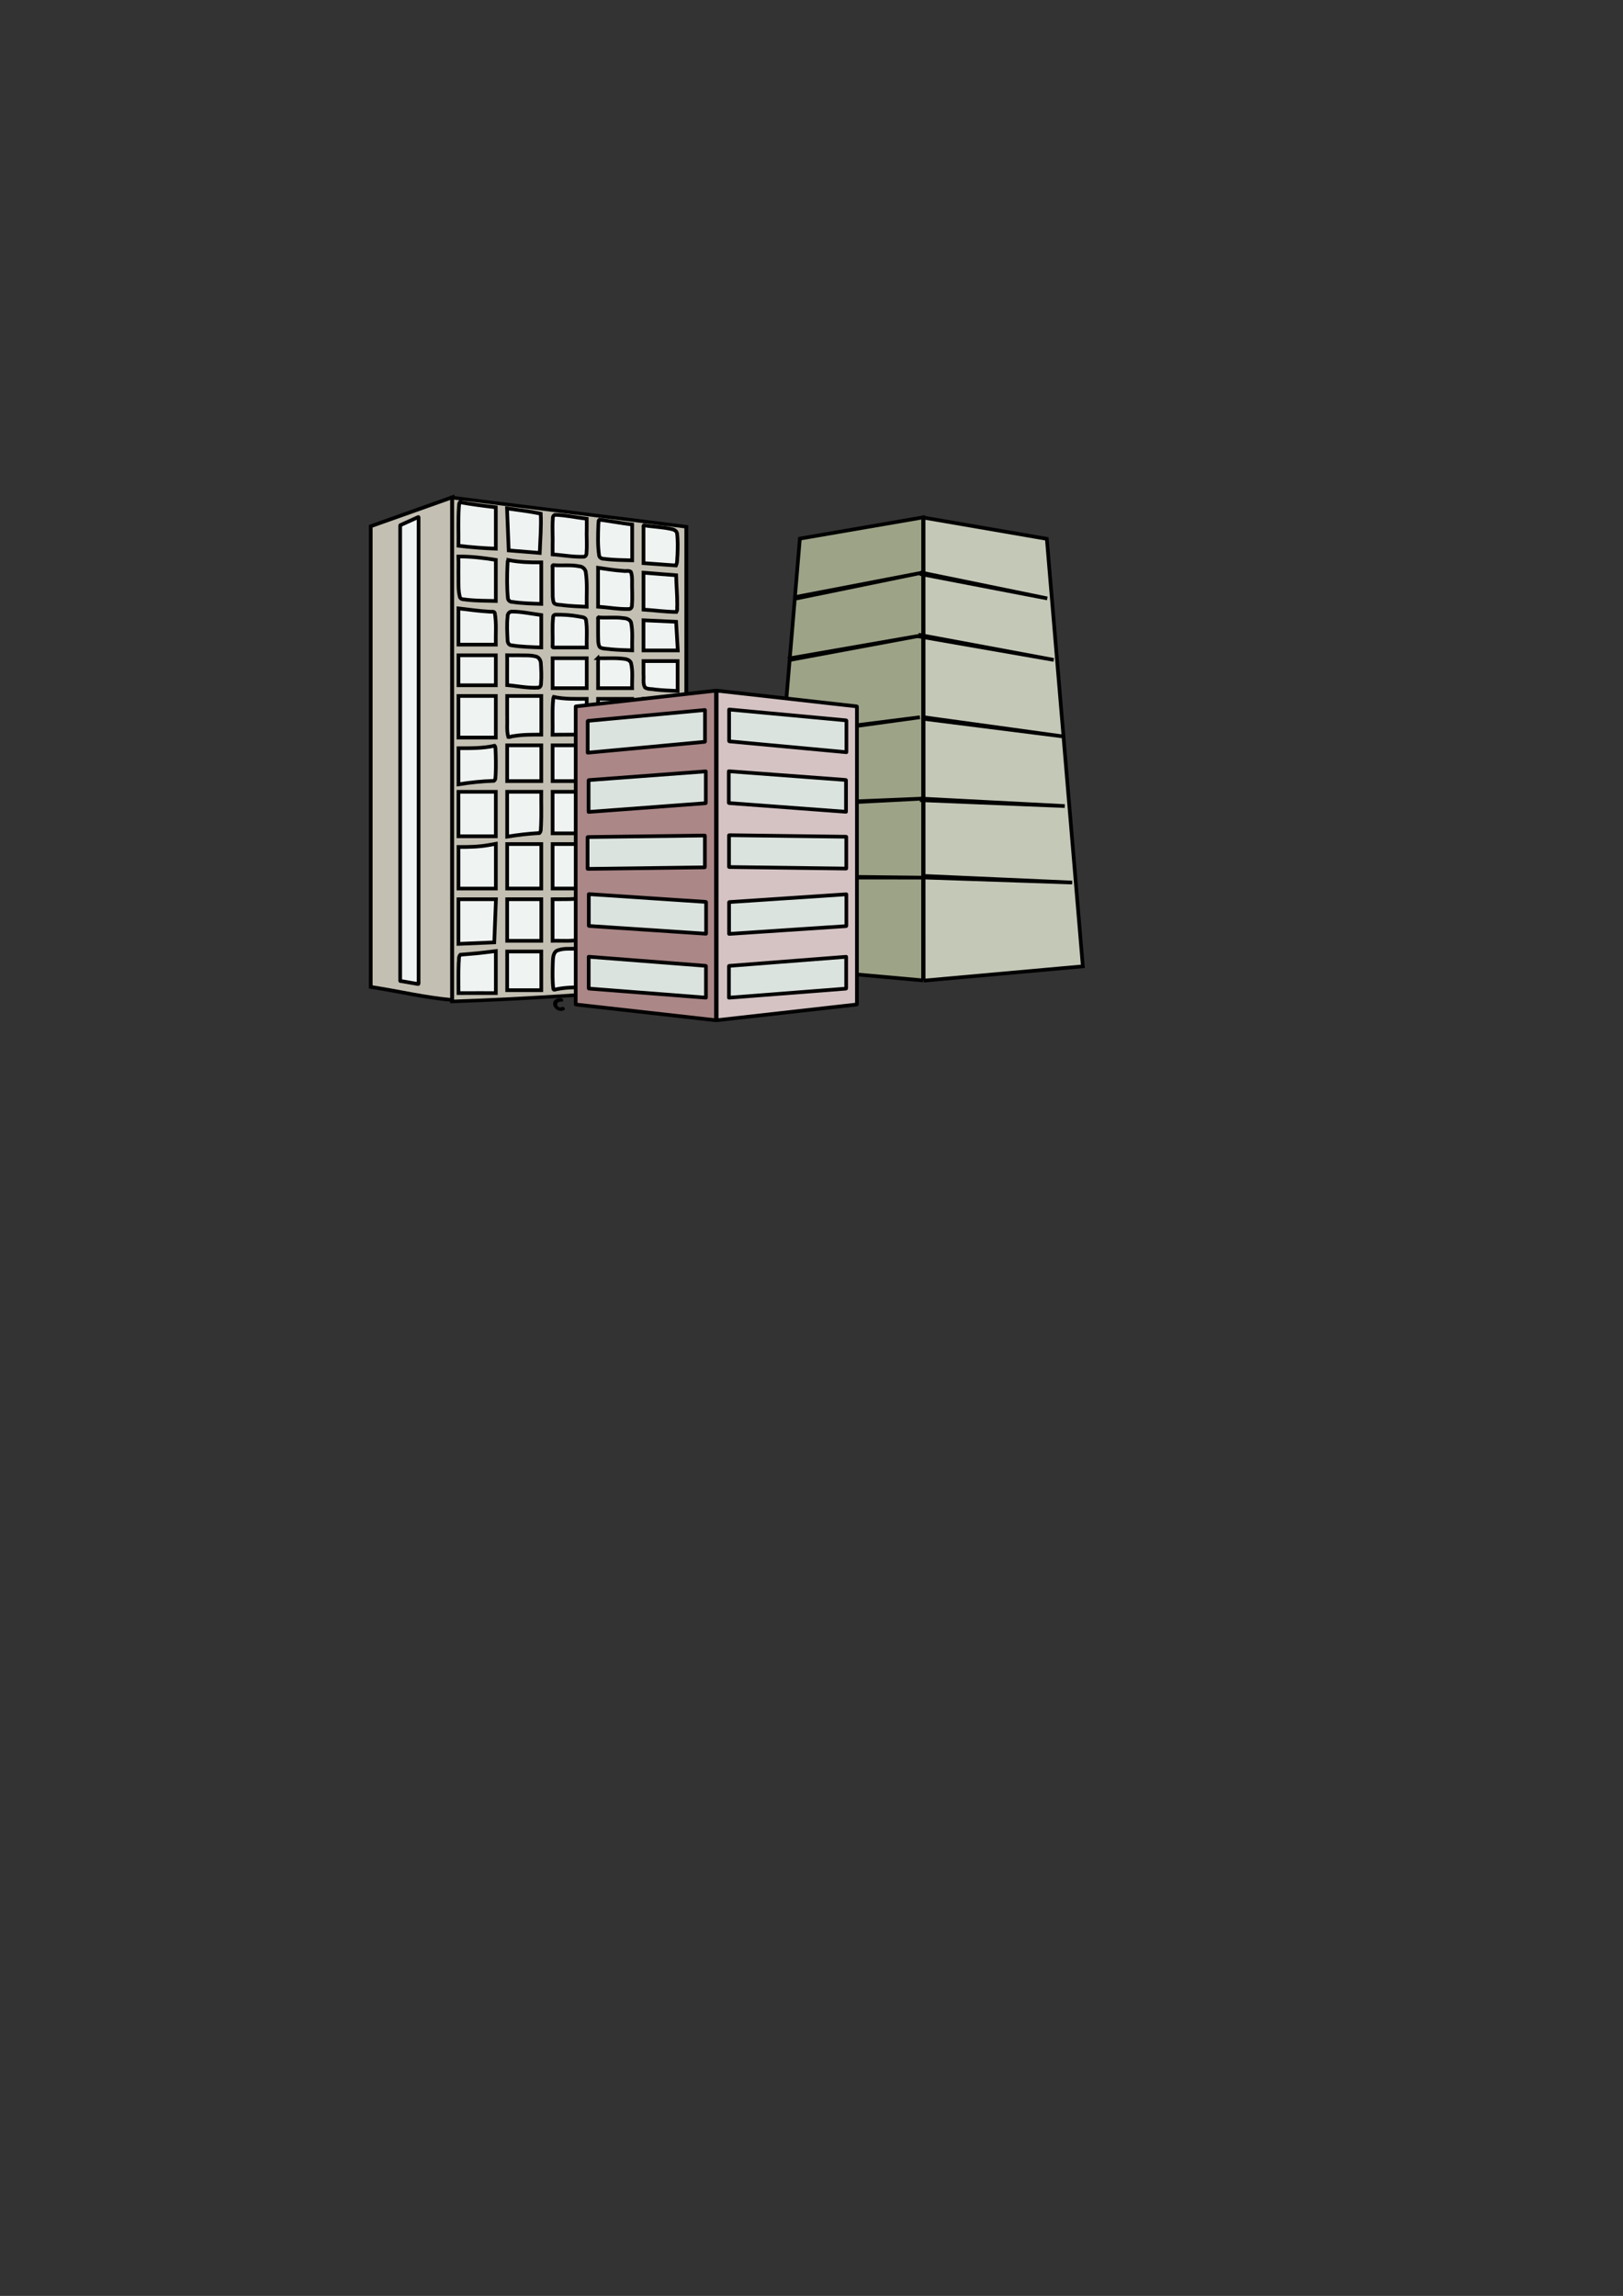 <?xml version="1.0" encoding="UTF-8" standalone="no"?>
<!-- Created with Inkscape (http://www.inkscape.org/) -->
<svg
    xmlns:inkscape="http://www.inkscape.org/namespaces/inkscape"
    xmlns:rdf="http://www.w3.org/1999/02/22-rdf-syntax-ns#"
    xmlns="http://www.w3.org/2000/svg"
    xmlns:xlink="http://www.w3.org/1999/xlink"
    xmlns:ns1="http://sozi.baierouge.fr"
    xmlns:cc="http://creativecommons.org/ns#"
    xmlns:dc="http://purl.org/dc/elements/1.1/"
    xmlns:sodipodi="http://sodipodi.sourceforge.net/DTD/sodipodi-0.dtd"
    id="svg11343"
    sodipodi:docname="New document 5"
    viewBox="0 0 744.09 1052.4"
    version="1.1"
    inkscape:version="0.48.3.1 r9886"
  >
  <rect x="0" y="0" width="744.09" height="1052.4" fill="#333333" stroke="none"/>
  <sodipodi:namedview
      id="base"
      bordercolor="#666666"
      inkscape:pageshadow="2"
      inkscape:window-y="324"
      pagecolor="#ffffff"
      inkscape:window-height="415"
      inkscape:window-maximized="0"
      inkscape:zoom="0.35"
      inkscape:window-x="0"
      showgrid="false"
      borderopacity="1.0"
      inkscape:current-layer="layer1"
      inkscape:cx="375"
      inkscape:cy="520"
      inkscape:window-width="472"
      inkscape:pageopacity="0.0"
      inkscape:document-units="px"
  />
  <g
      id="layer1"
      inkscape:label="Layer 1"
      inkscape:groupmode="layer"
    >
    <g
        id="g17033"
        style="stroke:#000000;stroke-width:2"
        transform="matrix(.844 0 0 .848 47.883 -248.52)"
      >
      <path
          id="rect13178"
          sodipodi:nodetypes="ccccc"
          style="stroke:#000000;stroke-width:2;fill:#c3bfb2"
          inkscape:connector-curvature="0"
          d="m144.66 577.52 44.471-15.721v271.84c-15.906-1.468-26.769-4.324-44.471-7.103v-249.01z"
      />
      <g
          id="g13183"
          style="stroke:#000000;stroke-width:9.002;fill:#c3bfb2"
          transform="matrix(.235 0 0 .21 45.745 418.81)"
        >
        <path
            id="path13181"
            sodipodi:nodetypes="ccccc"
            style="stroke:#000000;stroke-width:9.002;fill:#c3bfb2"
            inkscape:connector-curvature="0"
            d="m1150.4 757.12-541.39-74.999v1296.8c193.64-7.005 325.89-20.627 541.39-33.885v-1187.9z"
        />
      </g
      >
      <path
          id="rect13191"
          sodipodi:nodetypes="sssssssss"
          style="stroke:#000000;stroke-width:2;fill:#eff3f1"
          inkscape:connector-curvature="0"
          d="m160.93 576.86 9.429-4.245c0.156-0.07 0.281-0.072 0.281-0.004v252.11c0 0.068-0.11 0.279-0.281 0.249l-9.429-1.625c-0.171-0.029-0.281 0.072-0.281 0.004v-246.24c0-0.068 0.125-0.179 0.281-0.249z"
      />
      <g
          id="g14835"
          style="stroke:#000000;stroke-width:12.102"
          transform="matrix(.165 0 0 .165 -377.14 354.81)"
        >
        <path
            id="path13372"
            d="m3626.5 1629.3c-8.438 0.277-14.3 8.519-13.5 16.531-3.025 26.18-1.254 52.645-0.094 78.875 0.468 7.102 4.967 14.764 12.688 15.125 32.392 5.132 65.402 5.915 98.188 6.938v-105.97c-32.381-4.374-64.496-11.338-97.281-11.5z"
            style="stroke:#000000;stroke-width:12.102;fill:#eff3f1"
            inkscape:connector-curvature="0"
        />
        <path
            id="path13376"
            d="m3770.9 1639.5c-4.798 0.063-9.018 4.296-8.093 9.305-3.469 30.428-0.505 61.1-1.595 91.633-2.909 9.128 6.07 6.368 12 6.656h100.16c-0.759-30.65 2.542-61.883-2.625-92.125-4.769-8.965-16.779-7.344-25.142-9.858-24.601-4.392-49.694-5.833-74.702-5.611z"
            style="stroke:#000000;stroke-width:12.102;fill:#eff3f1"
            inkscape:connector-curvature="0"
        />
        <path
            id="path13378"
            d="m3764.2 1477.3c-5.26-0.11-3.082 6.281-3.031 9.375 0.133 31.481-0.217 62.973 0.375 94.438 1.011 7.039 0.737 15.308 4.906 21.25 8.705 6.409 20.298 3.918 30.32 6.309 25.433 2.745 51 3.944 76.555 4.879-0.824-38.364 2.787-77.216-3.281-115.22-2.641-9.562-11.41-16.843-21.438-17.281-27.735-5.712-56.443-1.556-84.406-3.75z"
            style="stroke:#000000;stroke-width:12.102;fill:#eff3f1"
            inkscape:connector-curvature="0"
        />
        <path
            id="path13380"
            d="m3615.5 1460.5c-3.89 4.313-1.942 11.422-3.004 16.808-1.417 36.438-2.112 73.361 1.598 109.5 1.457 6.629 7.692 11.206 14.443 10.822 31.458 4.872 63.469 5.402 95.276 6.521v-135.94c-36.234 0.437-72.751-0.637-108.31-7.719z"
            style="stroke:#000000;stroke-width:12.102;fill:#eff3f1"
            inkscape:connector-curvature="0"
        />
        <path
            id="path13382"
            d="m3450.9 1449c1.012 22.627-0.093 45.294 0.406 67.937 0.127 22.012-1.105 44.665 4.844 66 4.366 8.232 14.964 5.878 22.469 7.594 31.709 3.619 63.674 3.32 95.531 4.125v-134.66c-40.766-6.437-81.877-11.529-123.25-11z"
            style="stroke:#000000;stroke-width:12.102;fill:#eff3f1"
            inkscape:connector-curvature="0"
        />
        <path
            id="path13384"
            d="m3451.2 1677.7v59.906h122.84c-0.826-34.61 2.793-69.786-3.313-103.97-3.197-6.275-11.333-2.734-16.81-3.999-34.392-1.936-68.54-6.602-102.72-10.688v58.75z"
            style="stroke:#000000;stroke-width:12.102;fill:#eff3f1"
            inkscape:connector-curvature="0"
        />
        <path
            id="path13386"
            d="m3455.8 1271.1c-3.916 4.662-2.081 11.61-3.328 17.276-2.581 41.739-0.66 83.569-1.203 125.35 40.812 4.796 81.805 8.112 122.88 9.562v-135.62c-39.564-4.565-79.13-9.587-118.34-16.562z"
            style="stroke:#000000;stroke-width:12.102;fill:#eff3f1"
            inkscape:connector-curvature="0"
        />
        <path
            id="path13388"
            d="m3613.8 1358.9c0.948 23.365 1.896 46.729 2.844 70.094 34.043 2.737 68.084 5.487 102.12 8.25 1.503-42.854 5.474-85.721 3.313-128.62-36.655-7.716-73.918-11.916-110.97-17.219 0.896 22.5 1.792 45 2.688 67.5z"
            style="stroke:#000000;stroke-width:12.102;fill:#eff3f1"
            inkscape:connector-curvature="0"
        />
        <path
            id="path13390"
            d="m3770.4 1312.4c-6.958 0.41-9.309 8.103-8.625 13.969-2.196 28.986 0.514 58.068-0.562 87.094v28.625c34.533 2.274 68.952 9.043 103.62 7.531 6.638-1.558 8.398-8.982 8.054-14.903 2.071-26.207-0.471-52.509 0.571-78.754v-30.656c-34.346-4.186-68.389-11.627-103.06-12.906z"
            style="stroke:#000000;stroke-width:12.102;fill:#eff3f1"
            inkscape:connector-curvature="0"
        />
        <path
            id="path13392"
            d="m3915.4 1328.3c-4.474 3.264-2.425 10.092-3.59 14.842-1.209 34.335-2.68 69.165 2.527 103.16 1.84 7.049 9.212 10.51 16.062 10.156 30.644 4.113 61.774 4.209 92.688 4.969v-117.19c-35.98-4.711-71.741-11.141-107.69-15.938z"
            style="stroke:#000000;stroke-width:12.102;fill:#eff3f1"
            inkscape:connector-curvature="0"
        />
        <path
            id="path13394"
            d="m4061.5 1346.8c-2.77 1.714-0.145 8.591-1.062 12.062v111.75c35.689 2.233 71.301 5.565 107 7.656 5.004-10.294 3.303-22.545 4.734-33.745 0.799-24.026 1.67-48.333-1.452-72.193-2.691-9.228-12.409-12.631-21-13.875-28.524-6.29-58.104-6.8-86.969-11.625-0.418 0.013-0.834-0.128-1.25-0.031z"
            style="stroke:#000000;stroke-width:12.102;fill:#eff3f1"
            inkscape:connector-curvature="0"
        />
        <path
            id="path13396"
            d="m4060.4 1561.8v61.094c36.02 2.248 72.26 7.337 108.16 7.719 4.467-6.556 1.718-15.266 2.822-22.75 0.37-32.545-3.157-64.973-3.541-97.5-35.832-2.554-71.624-5.641-107.44-8.438v59.875z"
            style="stroke:#000000;stroke-width:12.102;fill:#eff3f1"
            inkscape:connector-curvature="0"
        />
        <path
            id="path13398"
            d="m3910.8 1548.7v64.625c34.388 2.287 68.672 8.879 103.19 7.625 6.029-1.183 8.949-7.59 8.281-13.313 2.482-26.854-0.189-53.841 0.534-80.749-0.263-9.507-0.346-19.541-4.44-28.157-7.788-4.744-17.508-0.797-26.094-2.781-27.361-1.644-54.353-6.167-81.469-10.031v62.781z"
            style="stroke:#000000;stroke-width:12.102;fill:#eff3f1"
            inkscape:connector-curvature="0"
        />
        <path
            id="path13400"
            d="m3911.8 1648.4c-2.638 1.551-0.372 6.316-0.938 8.906-0.013 23.695-0.273 47.419 0.531 71.094 1.276 7.236 1.386 17.463 9.844 20.031 10.666 3.425 22.185 2.692 33.207 4.614 22.785 1.998 45.66 2.59 68.512 3.324-0.827-30.396 2.866-61.41-3.531-91.313-3.744-10.283-15.216-13.723-25.219-14.25-26.858-3.948-54.311-0.273-81.25-2.312-0.328-0.014-0.77-0.207-1.156-0.094z"
            style="stroke:#000000;stroke-width:12.102;fill:#eff3f1"
            inkscape:connector-curvature="0"
        />
        <path
            id="path13402"
            d="m4060.4 1707v49.563c37.604 0 75.208-0 112.81 0-1.805-31.263-3.65-62.523-5.531-93.781-35.76-1.656-71.521-3.312-107.28-4.969v49.187z"
            style="stroke:#000000;stroke-width:12.102;fill:#eff3f1"
            inkscape:connector-curvature="0"
        />
        <path
            id="path13404"
            d="m4060.4 1974.7c1.038 18.324-1.904 37.341 4.031 55 6.07-0.903 11.792-3.498 18.104-3.57 29.779-4.4 60.084-2.775 90.115-3.086v-107.72c-37.417 0-74.833 0-112.25 0v59.375z"
            style="stroke:#000000;stroke-width:12.102;fill:#eff3f1"
            inkscape:connector-curvature="0"
        />
        <path
            id="path13406"
            d="m4060.4 1834.9c1.42 14.285-2.861 30.339 4.938 43.125 9.713 6.564 22.067 4.277 33.046 6.722 24.681 2.558 49.48 3.717 74.267 4.684v-97.875c-37.417-0-74.833 0-112.25 0v43.344z"
            style="stroke:#000000;stroke-width:12.102;fill:#eff3f1"
            inkscape:connector-curvature="0"
        />
        <path
            id="path13408"
            d="m3910.3 1782.1c1.905 8.263-0.252 16.992 0.531 25.5v72.688h112.06c-0.76-27.916 3.3-56.631-4.031-83.875-6.331-12.14-21.473-12.033-33.25-13.312-25.006-2.174-50.476-0.155-75.313-1z"
            style="stroke:#000000;stroke-width:12.102;fill:#eff3f1"
            inkscape:connector-curvature="0"
        />
        <path
            id="path13410"
            d="m3910.8 1973.9v58.594h112.25v-117.19c-37.417 0-74.833 0-112.25 0v58.594z"
            style="stroke:#000000;stroke-width:12.102;fill:#eff3f1"
            inkscape:connector-curvature="0"
        />
        <path
            id="path13412"
            d="m3764.9 1909c-3.009 5.708-1.551 12.707-2.805 18.905-2.164 34.915-0.146 69.902-1.039 104.85 37.445-0.592 74.896-0.081 112.34-0.25v-117.25c-36.166 0.055-73.198 1.428-108.5-6.25z"
            style="stroke:#000000;stroke-width:12.102;fill:#eff3f1"
            inkscape:connector-curvature="0"
        />
        <path
            id="path13414"
            d="m3761.2 1831.2v49.094h112.25v-98.156c-37.417-0-74.833 0-112.25 0v49.062z"
            style="stroke:#000000;stroke-width:12.102;fill:#eff3f1"
            inkscape:connector-curvature="0"
        />
        <path
            id="path13416"
            d="m3611.4 1772.5c0.676 22.13-0.104 44.495 0.188 66.719v31.031c34.388 2.893 68.744 10.482 103.34 8.187 6.614-1.653 8.436-8.798 8.156-14.781 1.914-22.227 0.552-44.728-0.781-66.875-1.254-9.577-7.633-19.105-17.719-20.625-18.928-4.838-38.778-2.66-58.156-3.594-11.675 0.096-23.367 0.346-35.031-0.062z"
            style="stroke:#000000;stroke-width:12.102;fill:#eff3f1"
            inkscape:connector-curvature="0"
        />
        <path
            id="path13418"
            d="m3611.6 1974.8c1.074 21.724-2.335 44.098 3.625 65.25 6.03 1.298 11.881-2.922 18.049-2.791 29.856-5.109 60.35-4.738 90.576-4.771v-126.72h-112.25v69.031z"
            style="stroke:#000000;stroke-width:12.102;fill:#eff3f1"
            inkscape:connector-curvature="0"
        />
        <path
            id="path13420"
            d="m3451.2 1973.9v68.094c40.979 0 81.958-0 122.94 0v-136.22h-122.94v68.125z"
            style="stroke:#000000;stroke-width:12.102;fill:#eff3f1"
            inkscape:connector-curvature="0"
        />
        <path
            id="path13422"
            d="m3451.2 1821.7v49.094h122.94v-98.156c-40.979 0-81.958-0-122.94 0v49.062z"
            style="stroke:#000000;stroke-width:12.102;fill:#eff3f1"
            inkscape:connector-curvature="0"
        />
        <path
            id="path13424"
            d="m3611.6 2293.8v72.812c35.152-5.626 70.628-9.72 106.12-11.688 6.896-6.431 3.925-17.088 5.413-25.56 1.658-36.533 0.274-73.108 0.65-109.66-37.396-0-74.792 0-112.19 0v74.094z"
            style="stroke:#000000;stroke-width:12.102;fill:#eff3f1"
            inkscape:connector-curvature="0"
        />
        <path
            id="path13426"
            d="m3569.8 2069c-38.856 8.587-78.928 8.035-118.53 7.969v118.41c38.657-6.358 77.779-10.309 116.88-11.562 6.751-4.222 4.052-13.777 5.489-20.467 1.188-27.779 0.65-55.652-0.427-83.408-0.597-3.38-0.214-9.032-3.406-10.938z"
            style="stroke:#000000;stroke-width:12.102;fill:#eff3f1"
            inkscape:connector-curvature="0"
        />
        <path
            id="path13428"
            d="m3451.2 2292.6v72.875h122.94v-145.72c-40.979 0-81.958-0-122.94 0v72.844z"
            style="stroke:#000000;stroke-width:12.102;fill:#eff3f1"
            inkscape:connector-curvature="0"
        />
        <path
            id="path13430"
            d="m3611.6 2126.1v58.594h112.25v-117.19h-112.25v58.594z"
            style="stroke:#000000;stroke-width:12.102;fill:#eff3f1"
            inkscape:connector-curvature="0"
        />
        <path
            id="path13432"
            d="m3761.2 2287.8v68.094c37.417 0 74.833 0 112.25 0v-136.19c-37.417-0-74.833 0-112.25 0v68.094z"
            style="stroke:#000000;stroke-width:12.102;fill:#eff3f1"
            inkscape:connector-curvature="0"
        />
        <path
            id="path13434"
            d="m3910.8 2464.3v72.969c35.718-1.679 71.436-3.336 107.16-4.969 1.865-47.114 3.729-94.229 5.594-141.34h-112.75v73.344z"
            style="stroke:#000000;stroke-width:12.102;fill:#eff3f1"
            inkscape:connector-curvature="0"
        />
        <path
            id="path13436"
            d="m4060.4 2630.1c1.31 21.035-3.328 43.242 4.531 63.25 7.174 7.222 18.87 3.308 27.96 3.349 26.693-2.377 53.161-6.535 79.758-9.568v-124.91h-112.25v67.875z"
            style="stroke:#000000;stroke-width:12.102;fill:#eff3f1"
            inkscape:connector-curvature="0"
        />
        <path
            id="path13438"
            d="m3910.8 2798v62.844c37.02-7.169 74.706-11.274 112.47-10.375-0.752-19.373 0.186-38.792-0.219-58.188v-58.844c-37.417 0-74.833 0-112.25 0v64.563z"
            style="stroke:#000000;stroke-width:12.102;fill:#eff3f1"
            inkscape:connector-curvature="0"
        />
        <path
            id="path13440"
            d="m3868.9 2565.2c-35.229 8.468-71.799 6.104-107.75 6.438v136.16c31.881-0.981 64.559 2.944 95.719-5.156 11.09-4.591 14.458-17.288 14.906-28.062 3.237-29.463 1.015-59.164 0.938-88.719-0.442-6.924-0.7-14.619-3.812-20.656z"
            style="stroke:#000000;stroke-width:12.102;fill:#eff3f1"
            inkscape:connector-curvature="0"
        />
        <path
            id="path13442"
            d="m3611.6 2806.3v63.344h112.25v-126.69h-112.25v63.344z"
            style="stroke:#000000;stroke-width:12.102;fill:#eff3f1"
            inkscape:connector-curvature="0"
        />
        <path
            id="path13444"
            d="m3451.2 2645v72.969c39.282-1.645 78.563-3.301 117.84-4.969 1.865-47.104 3.729-94.208 5.594-141.31h-123.44v73.312z"
            style="stroke:#000000;stroke-width:12.102;fill:#eff3f1"
            inkscape:connector-curvature="0"
        />
        <path
            id="path13446"
            d="m3611.6 2463.8v72.844c37.417 0 74.833 0 112.25 0v-145.72h-112.25v72.875z"
            style="stroke:#000000;stroke-width:12.102;fill:#eff3f1"
            inkscape:connector-curvature="0"
        />
        <path
            id="path13450"
            d="m4060.4 2287.8v68.094c37.417 0 74.833 0 112.25 0v-136.19c-37.417-0-74.833 0-112.25 0v68.094z"
            style="stroke:#000000;stroke-width:12.102;fill:#eff3f1"
            inkscape:connector-curvature="0"
        />
        <path
            id="path13452"
            d="m3992.2 2061.2c-25.008 4.375-50.638 4.807-75.781 7.5-6.753 7.036-3.559 17.732-5.1 26.528-1.198 29.728-0.162 59.482-0.463 89.222 37.527 0.349 75.573 0.283 112.78 0.031-1.717-9.911 0.042-20.15-0.562-30.25v-97.531c-10.292 1.5-20.583 3-30.875 4.5z"
            style="stroke:#000000;stroke-width:12.102;fill:#eff3f1"
            inkscape:connector-curvature="0"
        />
        <path
            id="path13454"
            d="m4060.4 2121.3v63.375h112.25v-126.72h-112.25v63.344z"
            style="stroke:#000000;stroke-width:12.102;fill:#eff3f1"
            inkscape:connector-curvature="0"
        />
        <path
            id="path13456"
            d="m3910.8 2287.8v68.094c37.417 0 74.833 0 112.25 0v-136.19c-37.417-0-74.833 0-112.25 0v68.094z"
            style="stroke:#000000;stroke-width:12.102;fill:#eff3f1"
            inkscape:connector-curvature="0"
        />
        <path
            id="path13458"
            d="m3761.2 2126.1v58.594h112.25v-117.19h-112.25v58.594z"
            style="stroke:#000000;stroke-width:12.102;fill:#eff3f1"
            inkscape:connector-curvature="0"
        />
        <path
            id="path13460"
            d="m3761.2 2463.8v72.844c37.417 0 74.833 0 112.25 0v-145.72h-112.25v72.875z"
            style="stroke:#000000;stroke-width:12.102;fill:#eff3f1"
            inkscape:connector-curvature="0"
        />
        <path
            id="path13462"
            d="m3550.2 2394.4c-32.594 5.685-65.858 6.437-98.906 6.156v136.12h122.94v-146.59c-8.01 1.438-16.021 2.875-24.031 4.312z"
            style="stroke:#000000;stroke-width:12.102;fill:#eff3f1"
            inkscape:connector-curvature="0"
        />
        <path
            id="path13464"
            d="m3533.6 2746.4c-25.171 3.447-50.955 4.575-76.25 7.094-6.572 6.925-3.822 17.518-5.375 26.188-1.525 33.168-0.431 66.376-0.625 99.562 40.945-0.376 81.896 0.104 122.84-0.094v-137.69l-40.594 4.937z"
            style="stroke:#000000;stroke-width:12.102;fill:#eff3f1"
            inkscape:connector-curvature="0"
        />
        <path
            id="path13466"
            d="m3611.6 2639.8v68.094c37.417 0 74.833 0 112.25 0v-136.22h-112.25v68.125z"
            style="stroke:#000000;stroke-width:12.102;fill:#eff3f1"
            inkscape:connector-curvature="0"
        />
        <path
            id="path13468"
            d="m3841.6 2733.6c-22.834 1.277-47.308-2.64-68.5 7.812-12.596 10.54-10.356 28.947-11.495 43.686-0.626 26.969-1.41 54.356 2.058 81.033 2.272 4.697 8.033 0 11.594 0.156 32.258-6.625 65.421-5.968 98.219-6.125v-126.72c-10.625 0.052-21.25 0.104-31.875 0.156z"
            style="stroke:#000000;stroke-width:12.102;fill:#eff3f1"
            inkscape:connector-curvature="0"
        />
        <path
            id="path13470"
            d="m3910.8 2630.3v68.125c37.417 0 74.833 0 112.25 0v-136.22h-112.25v68.094z"
            style="stroke:#000000;stroke-width:12.102;fill:#eff3f1"
            inkscape:connector-curvature="0"
        />
        <path
            id="path13472"
            d="m4146.8 2381.5c-29.096 0.593-57.825 5.139-86.375 10.5v135.19c37.417 0 74.833 0 112.25 0v-145.72c-8.625 0.01-17.25-0.022-25.875 0.031z"
            style="stroke:#000000;stroke-width:12.102;fill:#eff3f1"
            inkscape:connector-curvature="0"
        />
        <path
            id="path13474"
            d="m4119.6 2725.8l-54.219 2.469c-1.823 41.021-3.646 82.042-5.469 123.06 37.203-7.121 75.034-11.339 112.97-10.406-0.752-19.373 0.186-38.792-0.219-58.188v-59.406c-17.688 0.823-35.375 1.646-53.062 2.469z"
            style="stroke:#000000;stroke-width:12.102;fill:#eff3f1"
            inkscape:connector-curvature="0"
        />
      </g
      >
      <path
          id="path2385"
          d="m444.99 823.14 86.477-7.724-19.554-231.08-66.955-11.48 0.031 250.29z"
          style="fill-rule:evenodd;stroke:#000000;stroke-width:2;fill:#c4c8b7"
          inkscape:connector-curvature="0"
      />
      <path
          id="path3607"
          d="m444.68 823.02-86.478-7.724 19.556-231.08 66.954-11.489-0.031 250.3z"
          style="fill-rule:evenodd;stroke:#000000;stroke-width:2;fill:#9da387"
          inkscape:connector-curvature="0"
      />
      <path
          id="path13060"
          d="m375.79 615.71 0.206 0.826 67.987-13.882z"
          style="fill-rule:evenodd;stroke:#000000;stroke-width:2;fill:#000000"
          inkscape:connector-curvature="0"
      />
      <path
          id="path13064"
          d="m372.27 648.93 0.188 0.83 72.536-13.434z"
          style="fill-rule:evenodd;stroke:#000000;stroke-width:2;fill:#000000"
          inkscape:connector-curvature="0"
      />
      <path
          id="path13068"
          d="m367.75 690.23 0.139 0.837 75.082-10.296z"
          style="fill-rule:evenodd;stroke:#000000;stroke-width:2;fill:#000000"
          inkscape:connector-curvature="0"
      />
      <path
          id="path13072"
          d="m366.28 727.94 0.049 0.845 77.648-4.014z"
          style="fill-rule:evenodd;stroke:#000000;stroke-width:2;fill:#000000"
          inkscape:connector-curvature="0"
      />
      <path
          id="path13076"
          sodipodi:nodetypes="cccc"
          d="m362.3 766.55-0.042 0.846 81.604 0.068z"
          style="fill-rule:evenodd;stroke:#000000;stroke-width:2;fill:#000000"
          inkscape:connector-curvature="0"
      />
      <path
          id="path13080"
          d="m444.17 602.66-0.206 0.826 68.193 13.055z"
          style="fill-rule:evenodd;stroke:#000000;stroke-width:2;fill:#000000"
          inkscape:connector-curvature="0"
      />
      <path
          id="path13082"
          d="m443.14 636.33-0.188 0.83 72.723 12.605z"
          style="fill-rule:evenodd;stroke:#000000;stroke-width:2;fill:#000000"
          inkscape:connector-curvature="0"
      />
      <path
          id="path13084"
          d="m445.11 680.78-0.139 0.837 75.221 9.458z"
          style="fill-rule:evenodd;stroke:#000000;stroke-width:2;fill:#000000"
          inkscape:connector-curvature="0"
      />
      <path
          id="path13086"
          d="m444.01 724.77-0.049 0.845 77.698 3.169z"
          style="fill-rule:evenodd;stroke:#000000;stroke-width:2;fill:#000000"
          inkscape:connector-curvature="0"
      />
      <path
          id="path13088"
          d="m445.01 766.55-0.042 0.846 80.72 2.72z"
          style="fill-rule:evenodd;stroke:#000000;stroke-width:2;fill:#000000"
          inkscape:connector-curvature="0"
      />
      <path
          id="rect13133"
          style="stroke:#000000;stroke-width:2;fill:#ab8787"
          inkscape:connector-curvature="0"
          d="m332.03 666.4-75.912 8.494c-0.076 0.009-0.132 0.054-0.132 0.106v5.468 150.01 5.468c0 0.053 0.056 0.098 0.132 0.106l75.912 8.494c0.076 0.009 0.14-0.029 0.14-0.081v-22.506-132.97-22.506c0-0.053-0.063-0.09-0.14-0.081z"
      />
      <path
          id="rect13135"
          style="stroke:#000000;stroke-width:2;fill:#d5c3c3"
          inkscape:connector-curvature="0"
          d="m332.65 666.4c-0.05 0.009-0.081 0.042-0.081 0.081v22.506 132.97 22.506c0 0.053 0.063 0.09 0.14 0.081l75.904-8.494c0.076-0.009 0.14-0.054 0.14-0.106v-5.468-150.01-5.468c0-0.053-0.063-0.098-0.14-0.106l-75.904-8.494c-0.019-0.002-0.042-0.003-0.059 0z"
      />
      <rect
          id="rect13139"
          style="stroke:#000000;stroke-width:2.004;fill:#dbe3de"
          transform="matrix(.996 -.092 0 1 0 0)"
          rx=".14"
          ry=".095"
          height="17.2"
          width="63.968"
          y="706.98"
          x="263.56"
      />
      <rect
          id="rect13141"
          ry=".095"
          style="stroke:#000000;stroke-width:2.003;fill:#dbe3de"
          rx=".14"
          transform="matrix(.997 -.074 0 1 0 0)"
          height="17.2"
          width="63.87"
          y="734.27"
          x="263.78"
      />
      <rect
          id="rect13143"
          style="stroke:#000000;stroke-width:2;fill:#dbe3de"
          transform="matrix(1 -.013 0 1 0 0)"
          rx=".14"
          ry=".095"
          height="17.2"
          width="63.7"
          y="748.94"
          x="262.45"
      />
      <rect
          id="rect13145"
          ry=".095"
          style="stroke:#000000;stroke-width:2.002;fill:#dbe3de"
          rx=".14"
          transform="matrix(.998 .066 0 1 0 0)"
          height="17.2"
          width="63.834"
          y="758.98"
          x="263.63"
      />
      <rect
          id="rect13147"
          style="stroke:#000000;stroke-width:2.003;fill:#dbe3de"
          transform="matrix(.997 .077 0 1 0 0)"
          rx=".14"
          ry=".095"
          height="17.2"
          width="63.884"
          y="789.91"
          x="263.84"
      />
      <rect
          id="rect13149"
          ry=".095"
          style="stroke:#000000;stroke-width:2.004;fill:#dbe3de"
          rx=".14"
          transform="matrix(-.996 -.092 0 1 0 0)"
          height="17.2"
          width="63.968"
          y="645.24"
          x="-404.66"
      />
      <rect
          id="rect13151"
          style="stroke:#000000;stroke-width:2.003;fill:#dbe3de"
          transform="matrix(-.997 -.074 0 1 0 0)"
          rx=".14"
          ry=".095"
          height="17.2"
          width="63.87"
          y="684.78"
          x="-404.04"
      />
      <rect
          id="rect13153"
          ry=".095"
          style="stroke:#000000;stroke-width:2;fill:#dbe3de"
          rx=".14"
          transform="matrix(-1 -.013 0 1 0 0)"
          height="17.2"
          width="63.7"
          y="740.12"
          x="-402.97"
      />
      <rect
          id="rect13155"
          style="stroke:#000000;stroke-width:2.002;fill:#dbe3de"
          transform="matrix(-.998 .066 0 1 0 0)"
          rx=".14"
          ry=".095"
          height="17.2"
          width="63.834"
          y="803.12"
          x="-403.82"
      />
      <rect
          id="rect13157"
          ry=".095"
          style="stroke:#000000;stroke-width:2.003;fill:#dbe3de"
          rx=".14"
          transform="matrix(-.997 .077 0 1 0 0)"
          height="17.2"
          width="63.884"
          y="841.37"
          x="-404.13"
      />
    </g
    >
    <path
        id="path42190"
        style="stroke-linejoin:round;stroke:#000000;stroke-linecap:round;stroke-width:219.85;fill:none"
        sodipodi:revolution="8.8899956"
        sodipodi:type="spiral"
        d="m-5164.5-923.98c-9.149-127.3 100.81-228.71 222.82-236.84 168.09-11.202 301.63 134.18 311.59 295.47 5.8 93.991-27.52 187.5-87.774 259.37"
        inkscape:export-ydpi="100"
        inkscape:export-filename="/home/sarato/Documents/cartoon1preview.png"
        sodipodi:cy="-902.63782"
        transform="matrix(-.006 -.006 .006 -.004 232.62 427.61)"
        sodipodi:argument="-61.274323"
        inkscape:export-xdpi="100"
        sodipodi:cx="-4970"
        sodipodi:t0="0.93020338"
        sodipodi:radius="389.33994"
        sodipodi:expansion="9.5100002"
    />
  </g
  >
</svg
>
